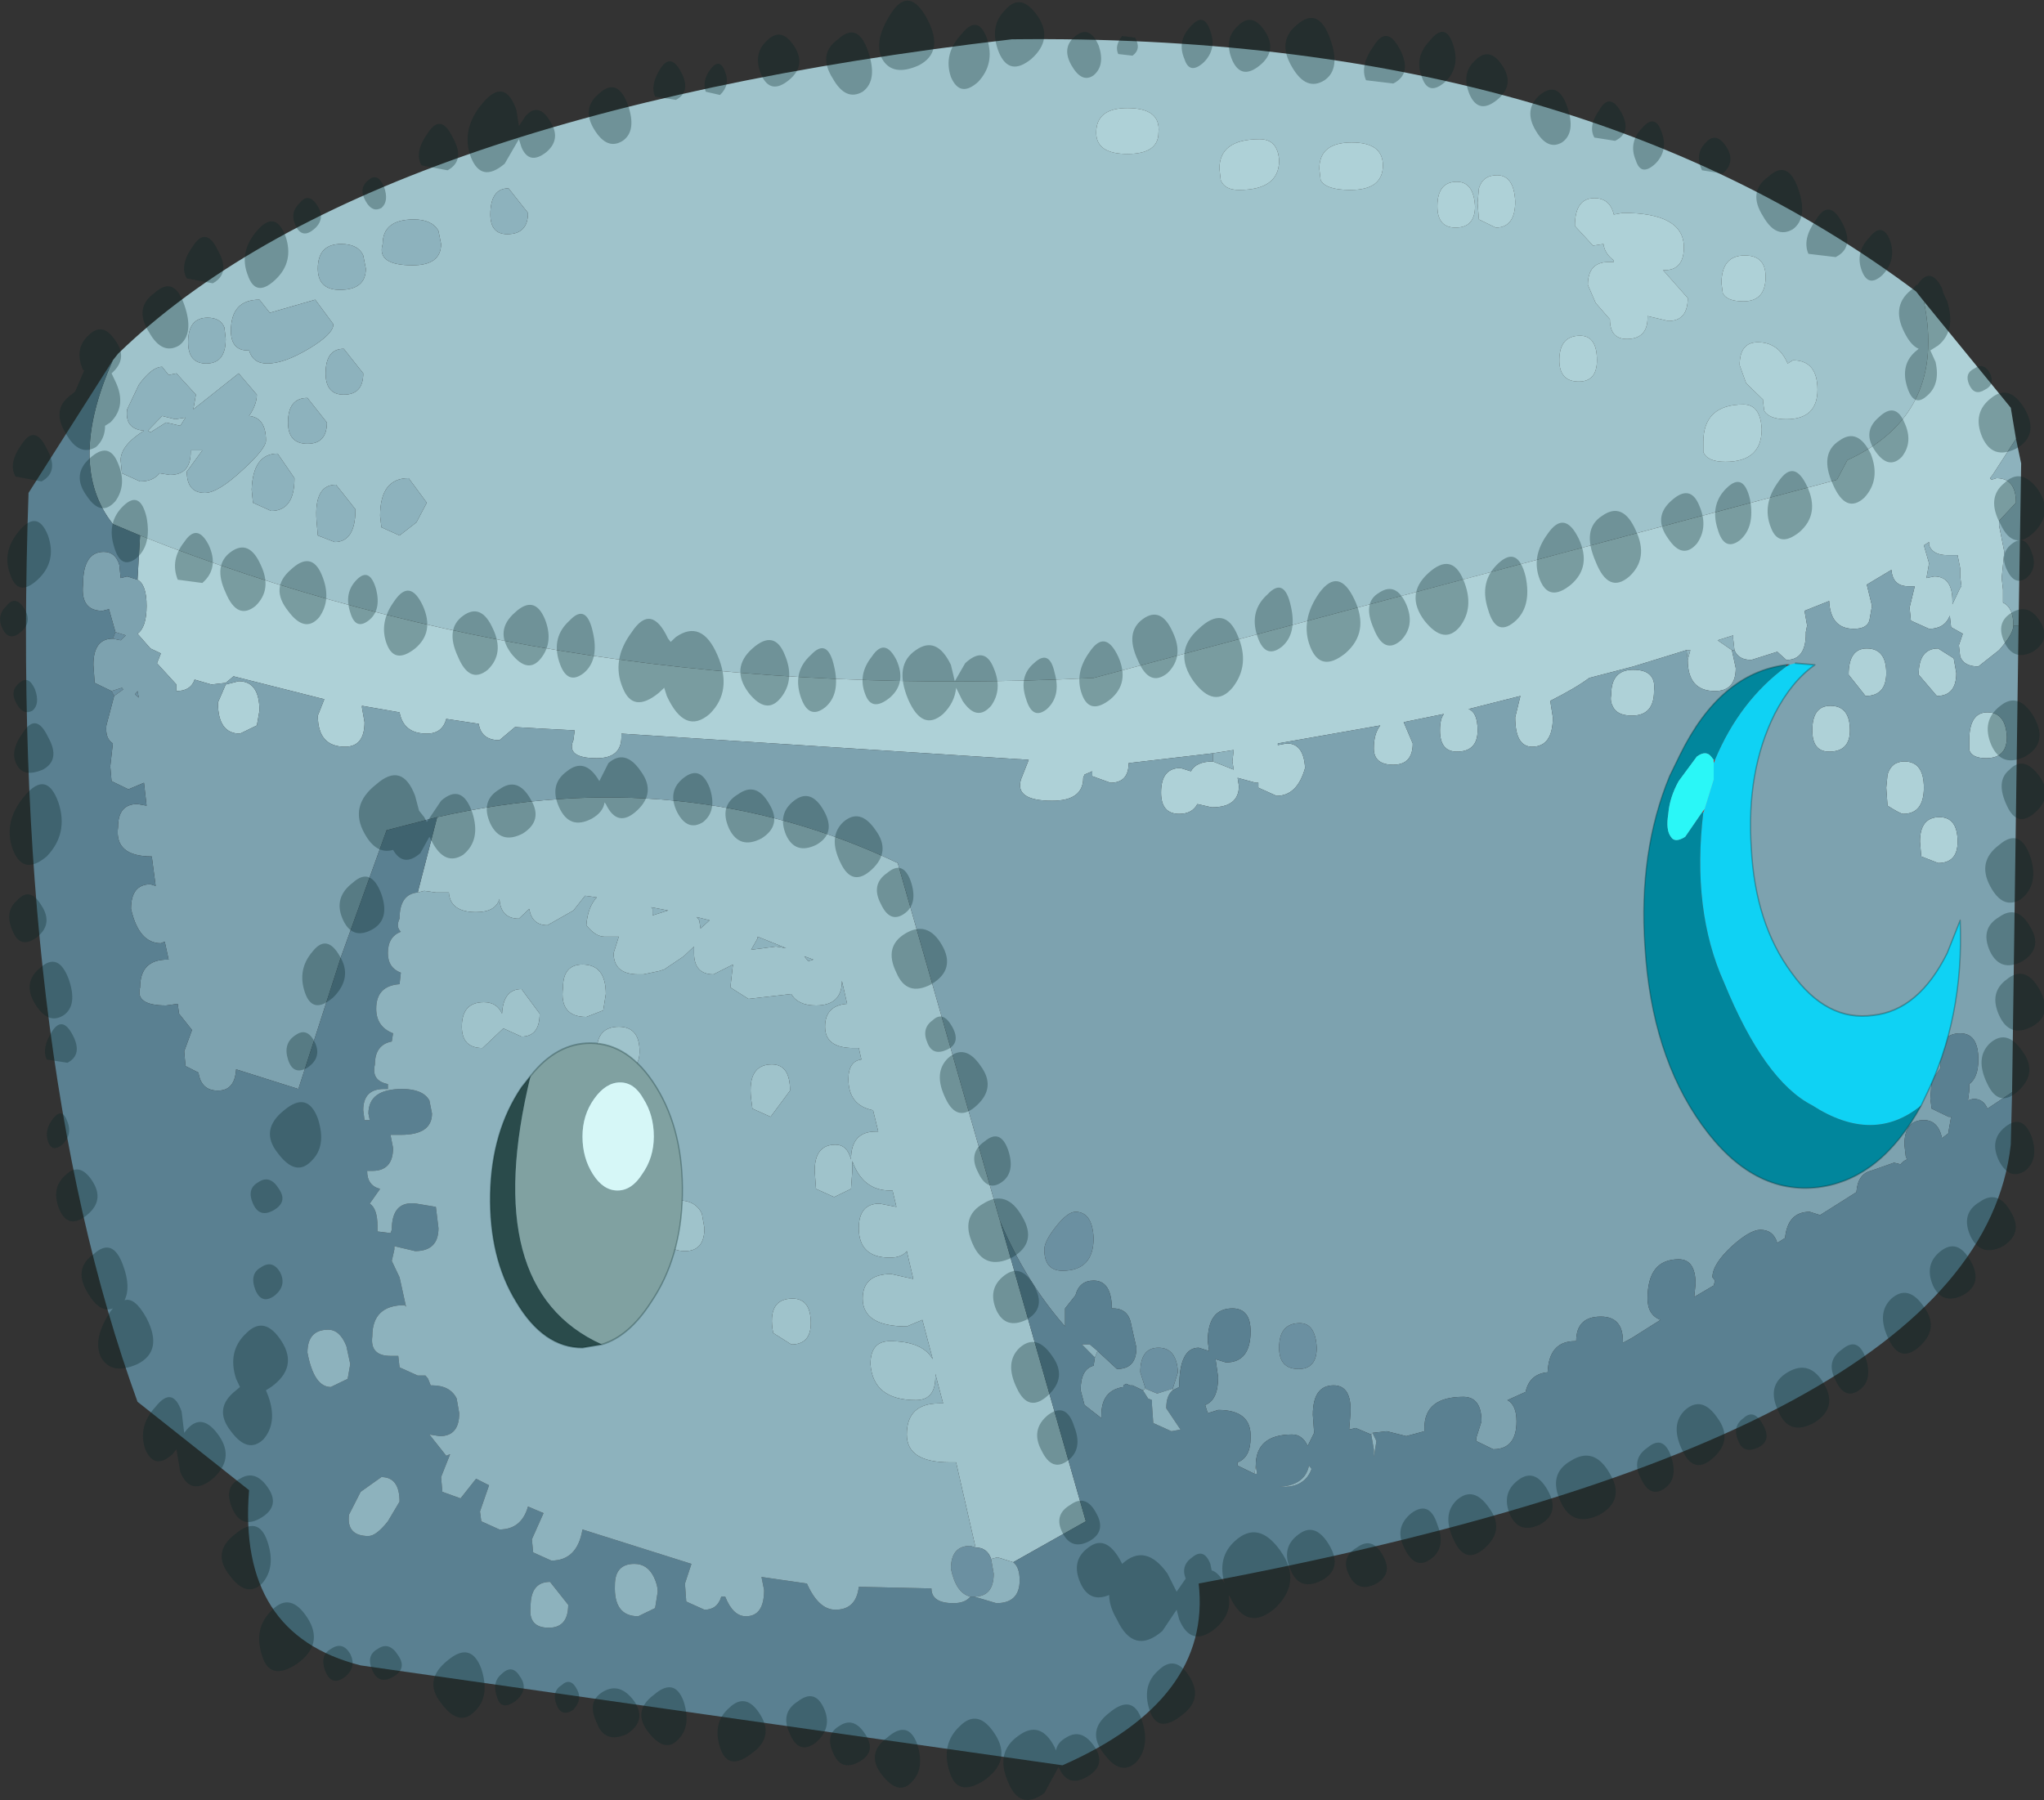 <?xml version="1.0"?>
<svg xmlns="http://www.w3.org/2000/svg" xmlns:xlink="http://www.w3.org/1999/xlink" width="266.75px" height="234.95px"><rect width="100%" height="100%" fill="#333333" stroke="none"/><g transform="matrix(1, 0, 0, 1, -148.85, -42.2)"><use xlink:href="#object-0" width="78.8" height="54.95" transform="matrix(3.386, 0, 0, 4.275, 148.85, 42.2)"/></g><defs><g transform="matrix(1, 0, 0, 1, 39.45, 27.55)" id="object-0"><use xlink:href="#object-1" width="78.8" height="54.95" transform="matrix(1, 0, 0, 1, -39.45, -27.55)"/></g><g transform="matrix(1, 0, 0, 1, 39.45, 27.55)" id="object-1"><path fill-rule="evenodd" fill="#9fc3cb" stroke="none" d="M17.5 -21.35L17.55 -20.85L18.2 -20.6Q18.95 -20.6 18.95 -21.4Q18.9 -22.2 18.25 -22.2Q17.7 -22.2 17.55 -21.8L17.5 -21.35M15.95 -21.25Q15.95 -20.6 16.65 -20.6Q17.4 -20.6 17.4 -21.25Q17.35 -22 16.7 -22Q15.95 -22 15.95 -21.25M11.4 -22.4L11.45 -22.05Q11.65 -21.75 12.6 -21.75Q13.85 -21.75 13.85 -22.5Q13.85 -23.2 12.65 -23.2Q11.4 -23.2 11.4 -22.4M8.3 -21.75Q9.85 -21.75 9.85 -22.65Q9.8 -23.3 9.1 -23.3Q7.55 -23.3 7.55 -22.4L7.6 -22.05Q7.75 -21.75 8.3 -21.75M4 -24.25Q2.8 -24.25 2.8 -23.5Q2.8 -22.85 4 -22.85Q5.2 -22.85 5.2 -23.5Q5.3 -24.25 4 -24.25M-22.6 -2.6Q-13.1 -4.3 -4.85 -1.2L-0.9 9.75L2.4 18.9L-0.4 20.15L-1 20L-1.25 20.05Q-1.4 19.7 -1.85 19.7L-2.6 17.1L-2.85 17.1Q-4.5 17.1 -4.5 16.25Q-4.5 15.3 -3.25 15.3L-3.1 15.3L-3.4 14.4L-3.4 14.5Q-3.4 15.2 -4.15 15.2Q-5.8 15.2 -5.9 14.1Q-5.9 13.4 -5.15 13.4Q-3.9 13.4 -3.5 13.95L-3.9 12.75L-4.5 12.95Q-6.2 12.95 -6.2 12.1Q-6.2 11.35 -5.1 11.35L-4.25 11.5L-4.5 10.65Q-4.7 10.85 -5.15 10.85Q-6.35 10.85 -6.35 9.95Q-6.35 9.2 -5.55 9.2L-4.9 9.3L-5.05 8.8L-5.15 8.8Q-6.2 8.8 -6.6 7.9L-6.6 8.2L-6.65 8.75L-7.3 9L-8 8.75L-8.05 8.2Q-8.05 7.4 -7.25 7.4Q-6.8 7.4 -6.65 7.85Q-6.65 7 -5.7 7L-5.6 7L-5.8 6.35Q-6.75 6.2 -6.75 5.4Q-6.75 4.85 -6.25 4.8L-6.35 4.45L-6.55 4.45Q-7.65 4.45 -7.65 3.8Q-7.65 3.15 -6.8 3.1L-7 2.4Q-7 3.15 -8 3.15Q-8.7 3.15 -8.95 2.8L-10.6 2.95L-11.3 2.6L-11.2 1.9L-11.95 2.2Q-12.7 2.2 -12.7 1.55L-12.7 1.35L-13.1 1.65L-13.85 2.05L-14.05 2.1L-14.65 2.2L-14.7 2.2L-14.85 2.2Q-15.8 2.2 -15.8 1.55L-15.6 1.05L-16.15 1.05Q-16.5 1.05 -16.85 0.7Q-16.8 0.15 -16.45 -0.15L-16.9 -0.2L-17.35 0.25L-18.35 0.7Q-18.95 0.7 -19.05 0.2L-19.45 0.5Q-20.15 0.5 -20.2 -0.1Q-20.35 0.3 -21.1 0.3Q-22.1 0.3 -22.15 -0.3L-22.65 -0.3L-23.1 -0.35L-23.35 -0.3L-22.6 -2.6M34.7 -18.35Q35.6 -14.9 31.75 -13.5L31.35 -12.9L2.7 -6.85Q-17.7 -6.05 -34.05 -11.2L-35.1 -11.55Q-36.9 -13.35 -35.1 -16.55L-34.9 -16.75Q-25.4 -24.05 -0.45 -26.35Q21.1 -26.55 34.4 -18.65L34.7 -18.35M27.8 -19.75Q26.9 -19.75 26.9 -18.9L26.95 -18.6Q27.1 -18.35 27.75 -18.35Q28.6 -18.35 28.6 -19.1Q28.6 -19.75 27.8 -19.75M21.95 -20.05L22.35 -20.1Q22.4 -19.8 22.75 -19.6L22.75 -19.55L22.55 -19.55Q21.75 -19.55 21.75 -18.85L22.05 -18.3L22.6 -17.8Q22.6 -17.2 23.25 -17.2Q24.05 -17.2 24.05 -17.85L24.05 -17.9L24.85 -17.75Q25.6 -17.75 25.6 -18.45L24.65 -19.3L24.7 -19.3Q25.45 -19.3 25.45 -20Q25.45 -21.05 23.1 -21.05L22.75 -21Q22.6 -21.5 22 -21.5Q21.25 -21.5 21.25 -20.65L21.95 -20.05M21.45 -17.3Q20.65 -17.3 20.65 -16.55Q20.65 -15.9 21.4 -15.9Q22.1 -15.9 22.1 -16.55Q22.1 -17.3 21.45 -17.3M29.65 -16.55L29.45 -16.45Q29.1 -17.1 28.3 -17.1Q27.6 -17.1 27.6 -16.4L27.85 -15.85L28.5 -15.35L28.5 -15.3L28.55 -15Q28.75 -14.75 29.4 -14.75Q30.6 -14.75 30.6 -15.65Q30.6 -16.55 29.65 -16.55M27.75 -15.2Q26.2 -15.2 26.2 -14.05L26.2 -13.75Q26.35 -13.45 27.05 -13.45Q28.45 -13.45 28.45 -14.45Q28.4 -15.2 27.75 -15.2M-22.55 -20.5Q-22.8 -20.85 -23.5 -20.85Q-24.7 -20.85 -24.7 -20.1Q-24.95 -19.45 -23.55 -19.45Q-22.45 -19.45 -22.45 -20.1L-22.55 -20.5M-26.3 -20.1Q-27.2 -20.1 -27.2 -19.35Q-27.2 -18.7 -26.35 -18.7Q-25.35 -18.7 -25.35 -19.35L-25.45 -19.75Q-25.65 -20.1 -26.3 -20.1M-25.45 -16.15L-26.2 -16.9Q-26.9 -16.9 -26.9 -16.15Q-26.9 -15.5 -26.2 -15.5Q-25.45 -15.5 -25.45 -16.15M-27.55 -16.9Q-26.6 -17.35 -26.6 -17.65L-27.3 -18.4L-29.05 -18L-29.45 -18.4Q-30.55 -18.4 -30.55 -17.45Q-30.55 -16.85 -29.9 -16.85L-29.85 -16.85Q-29.7 -16.45 -29.15 -16.45Q-28.5 -16.45 -27.55 -16.9M-29.55 -15.5L-30.25 -16.15L-32 -15.05L-31.9 -15.5L-32.65 -16.15L-32.95 -16.1L-33.2 -16.35Q-33.6 -16.35 -34.1 -15.8L-34.55 -15.05Q-34.65 -14.45 -33.9 -14.4Q-34.8 -13.95 -34.8 -13.5L-34.75 -13.1L-34.05 -12.85Q-33.55 -12.85 -33.3 -13.1L-32.9 -13.05Q-32.1 -13.05 -32.1 -13.75L-32.1 -13.8L-31.8 -13.8L-31.65 -13.8L-32.25 -13.15Q-32.25 -12.5 -31.55 -12.5Q-31.05 -12.5 -30.1 -13.2Q-29.2 -13.85 -29.2 -14.1Q-29.2 -14.8 -29.85 -14.85Q-29.55 -15.2 -29.55 -15.5M-28.75 -13.7Q-29.7 -13.7 -29.75 -12.6L-29.7 -12.2L-29 -11.95Q-28.1 -11.95 -28.1 -12.95L-28.75 -13.7M-26.85 -14.65L-27.6 -15.4Q-28.35 -15.4 -28.35 -14.65Q-28.35 -14 -27.6 -14Q-26.85 -14 -26.85 -14.65M-31.5 -16.45Q-30.75 -16.45 -30.75 -17.2L-30.8 -17.55Q-30.95 -17.85 -31.45 -17.85Q-32.2 -17.85 -32.2 -17.1Q-32.2 -16.45 -31.5 -16.45M-33.05 -14.65L-33.65 -14.35L-33.75 -14.4L-33.2 -14.85L-32.7 -14.75L-32.3 -14.8L-32.5 -14.55L-33.05 -14.65M-24.05 -11.2L-23.4 -11.6L-23 -12.2L-23.7 -12.95Q-24.8 -12.95 -24.8 -11.8L-24.75 -11.45L-24.05 -11.2M-26.55 -11Q-25.75 -11 -25.75 -12L-26.5 -12.75Q-27.35 -12.75 -27.25 -11.65L-27.2 -11.2L-26.55 -11M-19.9 -20.4Q-19.1 -20.4 -19.1 -21.05L-19.85 -21.8Q-20.55 -21.8 -20.55 -21Q-20.55 -20.4 -19.9 -20.4M-8.3 1.8L-8.1 1.75L-8.45 1.65L-8.3 1.8M-9.15 1.4L-10.25 1.05L-10.25 1.1L-10.5 1.45L-9.55 1.35L-9.15 1.4M-9 5.75L-9.75 6.55L-10.45 6.3L-10.5 6Q-10.65 4.95 -9.7 4.95Q-9 4.95 -9 5.75M-12.6 0.45L-12.5 0.55L-12.45 0.8L-12.1 0.55L-12.6 0.45M-14.3 0.4L-13.7 0.25L-14.35 0.15L-14.3 0.2L-14.3 0.4M-16.1 2.8L-16.2 3.3L-16.85 3.5Q-17.9 3.5 -17.75 2.6Q-17.75 1.9 -17 1.9Q-16.1 1.9 -16.1 2.8M-20.05 3.85L-20.85 4.45Q-21.65 4.45 -21.65 3.8Q-21.65 3.05 -20.8 3.05Q-20.3 3.05 -20.1 3.4Q-20.05 2.65 -19.35 2.65L-18.65 3.4Q-18.65 4.1 -19.35 4.1L-20.05 3.85M-15.6 3.8Q-14.8 3.8 -14.8 4.55Q-14.8 5.2 -15.65 5.2Q-16.45 5.2 -16.45 4.55Q-16.45 3.8 -15.6 3.8M-13.3 9.1Q-12.65 9.1 -12.4 9.5L-12.3 9.95Q-12.3 10.65 -13.05 10.65Q-13.9 10.65 -14.1 9.85Q-14.1 9.1 -13.3 9.1M-9.65 13.15Q-9.9 12.1 -8.9 12.1Q-8.2 12.1 -8.2 12.85Q-8.2 13.5 -8.95 13.5L-9.65 13.15"/><path fill-rule="evenodd" fill="#aed1d7" stroke="none" d="M17.5 -21.35L17.55 -21.8Q17.7 -22.2 18.25 -22.2Q18.9 -22.2 18.95 -21.4Q18.95 -20.6 18.2 -20.6L17.55 -20.85L17.5 -21.35M15.95 -21.25Q15.95 -22 16.7 -22Q17.35 -22 17.4 -21.25Q17.4 -20.6 16.65 -20.6Q15.95 -20.6 15.95 -21.25M11.4 -22.4Q11.4 -23.2 12.65 -23.2Q13.85 -23.2 13.85 -22.5Q13.85 -21.75 12.6 -21.75Q11.65 -21.75 11.45 -22.05L11.4 -22.4M8.3 -21.75Q7.75 -21.75 7.6 -22.05L7.55 -22.4Q7.55 -23.3 9.1 -23.3Q9.8 -23.3 9.85 -22.65Q9.85 -21.75 8.3 -21.75M4 -24.25Q5.3 -24.25 5.2 -23.5Q5.2 -22.85 4 -22.85Q2.8 -22.85 2.8 -23.5Q2.8 -24.25 4 -24.25M7.3 -4.55L4.05 -4.25Q4.05 -3.65 3.35 -3.65L2.65 -3.85L2.65 -4L2.35 -3.9L2.3 -3.8Q2.3 -3.1 1.1 -3.1Q-0.35 -3.1 -0.1 -3.75L0.2 -4.35L-15.5 -5.15L-15.5 -5.05Q-15.5 -4.4 -16.45 -4.4Q-17.65 -4.4 -17.35 -4.95L-17.3 -5.25L-18.5 -5.3L-19.6 -5.35L-20.2 -4.95Q-20.9 -4.95 -21 -5.45L-22.25 -5.6Q-22.4 -5.15 -23 -5.15Q-23.9 -5.15 -24.05 -5.8L-25.5 -6L-25.5 -5.95L-25.4 -5.5Q-25.4 -4.75 -26.15 -4.75Q-27.2 -4.75 -27.2 -5.7L-26.95 -6.2L-30.45 -6.9L-30.75 -6.7L-31.3 -6.65L-31.95 -6.8Q-32.1 -6.45 -32.65 -6.45L-32.65 -6.65L-33.4 -7.3L-33.25 -7.6L-33.65 -7.75L-34.15 -8.2Q-33.8 -8.4 -33.8 -9.05Q-33.8 -9.7 -34.15 -9.85L-34.05 -11.2Q-17.7 -6.05 2.7 -6.85L31.35 -12.9L31.75 -13.5Q35.6 -14.9 34.7 -18.35L38.05 -15.1L38.25 -14.15L37.35 -13.05L37.25 -12.95L37.3 -12.9L37.5 -12.95Q38.25 -12.95 38.25 -12.2L37.6 -11.65L37.6 -11.5L37.8 -10.7L37.7 -9.9L37.75 -9.55L37.75 -9.15Q38.15 -9 38.15 -8.45Q38.15 -8.2 37.6 -7.7L36.8 -7.2Q36.25 -7.2 36.1 -7.5L36.05 -7.85L36.2 -8.2L35.75 -8.4L35.7 -8.75Q35.5 -8.35 34.9 -8.35L34.2 -8.6L34.15 -9L34.35 -9.65L34.1 -9.65Q33.5 -9.65 33.45 -10.15L32.5 -9.7L32.7 -9.05L32.6 -8.6Q32.5 -8.35 32 -8.35Q31.1 -8.35 31.05 -9.2L30.1 -8.9L30.2 -8.45L30.15 -8.25L30.15 -8.2Q30.15 -7.4 29.4 -7.4L29.05 -7.65L28.05 -7.4Q27.55 -7.4 27.4 -7.7L27.35 -8.05L27.35 -8.15L26.75 -8L27.3 -7.7L27.45 -7.15Q27.45 -6.45 26.65 -6.45Q25.6 -6.45 25.6 -7.4L25.7 -7.7L25.55 -7.7L23.5 -7.2L21.8 -6.85Q21.3 -6.55 20.3 -6.15L20.4 -5.65Q20.4 -4.75 19.6 -4.75Q18.95 -4.75 18.95 -5.65L19.15 -6.3L17.15 -5.9Q17.5 -5.8 17.5 -5.25Q17.5 -4.6 16.7 -4.6Q16.05 -4.6 16.05 -5.25Q16.05 -5.6 16.2 -5.75L14.65 -5.5L15 -4.85Q15 -4.2 14.25 -4.2Q13.5 -4.2 13.5 -4.7Q13.5 -5.15 13.75 -5.4L9.8 -4.85L9.8 -4.8L10.15 -4.85Q10.8 -4.85 10.85 -4.1Q10.55 -3.25 9.75 -3.25L9.05 -3.5L9.05 -3.65L8.95 -3.65L8.25 -3.8L8.3 -3.55Q8.3 -2.9 7.25 -2.9L6.7 -3Q6.5 -2.7 6 -2.7Q5.3 -2.7 5.3 -3.35Q5.3 -4.1 6.05 -4.1L6.45 -4Q6.65 -4.3 7.3 -4.3L8.1 -4.05L8.05 -4.3L8.1 -4.65L7.3 -4.55M27.8 -19.75Q28.6 -19.75 28.6 -19.1Q28.6 -18.35 27.75 -18.35Q27.1 -18.35 26.95 -18.6L26.9 -18.9Q26.9 -19.75 27.8 -19.75M21.95 -20.05L21.25 -20.65Q21.25 -21.5 22 -21.5Q22.6 -21.5 22.75 -21L23.1 -21.05Q25.45 -21.05 25.45 -20Q25.45 -19.3 24.7 -19.3L24.65 -19.3L25.6 -18.45Q25.6 -17.75 24.85 -17.75L24.05 -17.9L24.05 -17.85Q24.05 -17.2 23.25 -17.2Q22.6 -17.2 22.6 -17.8L22.05 -18.3L21.75 -18.85Q21.75 -19.55 22.55 -19.55L22.75 -19.55L22.75 -19.6Q22.4 -19.8 22.35 -20.1L21.95 -20.05M21.45 -17.3Q22.1 -17.3 22.1 -16.55Q22.1 -15.9 21.4 -15.9Q20.65 -15.9 20.65 -16.55Q20.65 -17.3 21.45 -17.3M29.65 -16.55Q30.6 -16.55 30.6 -15.65Q30.6 -14.75 29.4 -14.75Q28.75 -14.75 28.55 -15L28.5 -15.3L28.5 -15.35L27.85 -15.85L27.6 -16.4Q27.6 -17.1 28.3 -17.1Q29.1 -17.1 29.45 -16.45L29.65 -16.55M27.75 -15.2Q28.4 -15.2 28.45 -14.45Q28.45 -13.45 27.05 -13.45Q26.35 -13.45 26.2 -13.75L26.2 -14.05Q26.2 -15.2 27.75 -15.2M24.3 -6.45Q24.3 -5.7 23.45 -5.7Q22.85 -5.7 22.7 -6Q22.6 -6.15 22.65 -6.35Q22.65 -7.1 23.5 -7.1Q24.4 -7.1 24.3 -6.45M36.15 -9.65L36.1 -9.95L36.1 -10.2L36 -10.6L35.6 -10.6Q35.05 -10.6 34.9 -10.9L34.9 -11L34.7 -10.9L34.9 -10.35L34.8 -9.9L35.1 -9.95Q35.8 -9.95 35.8 -9.2L35.8 -9.1L36.1 -9.6L36.15 -9.65M35.95 -7Q35.95 -6.3 35.2 -6.3L34.5 -6.95Q34.5 -7.75 35.25 -7.75L35.85 -7.45L35.95 -7M31.8 -6.95Q31.8 -7.75 32.5 -7.75Q33.25 -7.75 33.25 -7Q33.25 -6.3 32.45 -6.3L31.8 -6.95M33.3 -3.9Q33.45 -4.3 33.95 -4.3Q34.7 -4.3 34.7 -3.5Q34.7 -2.7 33.9 -2.7Q33.8 -2.7 33.3 -2.95L33.25 -3.5L33.3 -3.9M30.4 -5.25Q30.4 -6 31.1 -6Q31.85 -6 31.85 -5.25Q31.85 -4.6 31.05 -4.6Q30.4 -4.6 30.4 -5.25M34.55 -1.85Q34.55 -2.6 35.3 -2.6Q36 -2.6 36 -1.85Q36 -1.2 35.25 -1.2L34.6 -1.4L34.55 -1.85M37.1 -4.4Q36.55 -4.4 36.45 -4.65L36.45 -4.95Q36.45 -5.8 37.15 -5.8Q37.85 -5.8 37.9 -5.05Q37.9 -4.4 37.1 -4.4M-30.75 -6.65L-30.25 -6.75Q-29.45 -6.75 -29.45 -5.85L-29.55 -5.4L-30.2 -5.15Q-31.05 -5.15 -31.05 -6.1L-30.75 -6.65"/><path fill-rule="evenodd" fill="#7da2af" stroke="none" d="M-34.15 -9.85Q-33.8 -9.7 -33.8 -9.05Q-33.8 -8.4 -34.15 -8.2L-33.65 -7.75L-33.25 -7.6L-33.4 -7.3L-32.65 -6.65L-32.65 -6.45Q-32.1 -6.45 -31.95 -6.8L-31.3 -6.65L-30.75 -6.7L-30.45 -6.9L-26.95 -6.2L-27.2 -5.7Q-27.2 -4.75 -26.15 -4.75Q-25.4 -4.75 -25.4 -5.5L-25.5 -5.95L-25.5 -6L-24.05 -5.8Q-23.9 -5.15 -23 -5.15Q-22.4 -5.15 -22.25 -5.6L-21 -5.45Q-20.9 -4.95 -20.2 -4.95L-19.6 -5.35L-18.5 -5.3L-17.3 -5.25L-17.35 -4.95Q-17.65 -4.4 -16.45 -4.4Q-15.5 -4.4 -15.5 -5.05L-15.5 -5.15L0.2 -4.35L-0.1 -3.75Q-0.35 -3.1 1.1 -3.1Q2.3 -3.1 2.3 -3.8L2.35 -3.9L2.65 -4L2.65 -3.85L3.35 -3.65Q4.05 -3.65 4.05 -4.25L7.3 -4.55L7.3 -4.3Q6.65 -4.3 6.45 -4L6.05 -4.1Q5.3 -4.1 5.3 -3.35Q5.3 -2.7 6 -2.7Q6.5 -2.7 6.7 -3L7.25 -2.9Q8.3 -2.9 8.3 -3.55L8.25 -3.8L8.95 -3.65L9.05 -3.65L9.05 -3.5L9.75 -3.25Q10.55 -3.25 10.85 -4.1Q10.8 -4.85 10.15 -4.85L9.8 -4.8L9.8 -4.85L13.75 -5.4Q13.5 -5.15 13.5 -4.7Q13.5 -4.2 14.25 -4.2Q15 -4.2 15 -4.85L14.65 -5.5L16.2 -5.75Q16.05 -5.6 16.05 -5.25Q16.05 -4.6 16.7 -4.6Q17.5 -4.6 17.5 -5.25Q17.5 -5.8 17.15 -5.9L19.15 -6.3L18.95 -5.65Q18.95 -4.75 19.6 -4.75Q20.4 -4.75 20.4 -5.65L20.3 -6.15Q21.3 -6.55 21.8 -6.85L23.5 -7.2L25.55 -7.7L25.6 -7.4Q25.6 -6.45 26.65 -6.45Q27.45 -6.45 27.45 -7.15L27.3 -7.7L27.4 -7.7Q27.55 -7.4 28.05 -7.4L29.05 -7.65L29.4 -7.4Q30.15 -7.4 30.15 -8.2L30.15 -8.25L30.2 -8.45L30.1 -8.9L31.05 -9.2Q31.1 -8.35 32 -8.35Q32.5 -8.35 32.6 -8.6L32.7 -9.05L32.5 -9.7L33.45 -10.15Q33.5 -9.65 34.1 -9.65L34.35 -9.65L34.15 -9L34.2 -8.6L34.9 -8.35Q35.5 -8.35 35.7 -8.75L35.75 -8.4L36.2 -8.2L36.05 -7.85L36.1 -7.5Q36.25 -7.2 36.8 -7.2L37.6 -7.7Q38.15 -8.2 38.15 -8.45L38.35 -8.45L38.1 5.8L37.15 6.3Q37 6 36.6 6L36.4 6.05L36.45 5.75L36.45 5.55Q36.8 5.35 36.8 4.8Q36.8 4 36.1 4Q35.3 4 35.3 4.8L35.35 5.05L35 5.45L34.95 6L35 6.3L35.65 6.55L35.75 6.55L35.65 7L35.65 7.05L35.4 7.2Q35.25 6.65 34.7 6.65Q33.95 6.65 33.95 7.4L34 7.75L34.05 7.85Q33.9 7.9 33.8 8L33.55 7.95L32.65 8.2Q32.15 8.3 32.1 8.85L30.7 9.55L30.3 9.45Q29.45 9.45 29.35 10.25L29.05 10.4Q28.9 10 28.4 10Q28 10 27.3 10.5Q26.55 11.05 26.55 11.45L26.65 11.55L26.6 11.7L25.85 12.05L25.9 11.65Q25.9 10.9 25.25 10.9Q24.05 10.9 24.05 12.1Q24.05 12.6 24.55 12.75L23.45 13.3L23.1 13.45L23.1 13.4Q23.1 12.65 22.25 12.65Q21.3 12.65 21.3 13.4L21.25 13.4Q20.25 13.4 20.2 14.35Q19.5 14.4 19.35 14.95L18.65 15.2Q19 15.35 19 15.85Q19 16.7 18.1 16.7L17.45 16.45L17.45 16.35L17.65 15.85Q17.65 15.1 16.95 15.1Q15.45 15.1 15.45 16.05L15.45 16.15L14.75 16.3L14 16.15L13.45 16.2L13.4 16.25L12.8 16.05L12.55 16.1L12.6 15.6Q12.65 14.75 11.95 14.75Q11.15 14.75 11.15 15.65L11.2 16.2L10.95 16.6Q10.75 16.25 10.35 16.25Q8.95 16.25 8.95 17.2L8.9 17.45L8.25 17.2L8.25 17.1Q8.75 16.95 8.75 16.35Q8.8 15.5 7.5 15.5L7.1 15.6L7 15.35Q7.5 15.2 7.5 14.5L7.4 13.95L7.8 14.05Q8.75 14.05 8.75 13.1Q8.75 12.4 8.05 12.4Q7.1 12.4 7.1 13.4L7.15 13.7L6.75 13.6Q6 13.6 6 14.8L5.75 14.9L5.75 14.85L5.95 14.35Q5.9 13.6 5.2 13.6Q4.5 13.6 4.5 14.35L4.7 14.85L4.6 14.9L4.2 14.75L4.1 14.75L3.95 14.7L3.85 14.75L3.85 14.8Q3 14.9 3 15.65L3 15.75L2.35 15.35L2.2 14.9Q2.2 14.25 2.7 14.15L2.75 13.9L2.85 13.7L3.6 14.25Q4.35 14.25 4.35 13.6L4.15 12.9Q4.05 12.4 3.45 12.4L3.4 12.4L3.4 12.3Q3.35 11.55 2.7 11.55Q2.15 11.55 2 12L1.6 12.4L1.6 12.95Q0.1 11.6 -0.9 9.75L-4.85 -1.2Q-13.1 -4.3 -22.6 -2.6L-24.55 -2.2L-26.3 1.65L-27.95 5.7L-30.35 5.1Q-30.4 5.75 -31.05 5.75Q-31.7 5.75 -31.8 5.2L-32.3 5L-32.35 4.55L-32.05 3.9L-32.55 3.4L-32.6 3.1L-33.05 3.15Q-34.25 3.15 -34.05 2.6Q-34.05 1.75 -33 1.75L-32.95 1.75L-33.1 1.2L-33.25 1.25Q-34.1 1.25 -34.4 0.2Q-34.4 -0.55 -33.65 -0.55L-33.45 -0.5L-33.6 -1.4Q-35.05 -1.4 -34.9 -2.3Q-34.9 -3 -34.15 -3L-33.8 -2.95L-33.9 -3.65L-34.5 -3.45L-35.15 -3.7L-35.2 -4.15L-35.1 -4.85Q-35.4 -5 -35.35 -5.4L-35.05 -6.3L-34.7 -6.5L-34.75 -6.55L-35.15 -6.45L-35.8 -6.7L-35.85 -7.25Q-35.85 -8.05 -35.1 -8.05L-34.8 -8L-34.6 -8.15L-35 -8.25L-35.25 -8.95L-35.5 -8.9Q-36.35 -8.9 -36.25 -9.7Q-36.25 -10.7 -35.45 -10.7Q-35 -10.7 -34.85 -10.3L-34.8 -9.9L-34.55 -9.95L-34.15 -9.85M24.3 -6.45Q24.4 -7.1 23.5 -7.1Q22.65 -7.1 22.65 -6.35Q22.6 -6.15 22.7 -6Q22.85 -5.7 23.45 -5.7Q24.3 -5.7 24.3 -6.45M35.95 -7L35.85 -7.45L35.25 -7.75Q34.5 -7.75 34.5 -6.95L35.2 -6.3Q35.95 -6.3 35.95 -7M31.8 -6.95L32.45 -6.3Q33.25 -6.3 33.25 -7Q33.25 -7.75 32.5 -7.75Q31.8 -7.75 31.8 -6.95M33.3 -3.9L33.25 -3.5L33.3 -2.95Q33.8 -2.7 33.9 -2.7Q34.7 -2.7 34.7 -3.5Q34.7 -4.3 33.95 -4.3Q33.45 -4.3 33.3 -3.9M30.4 -5.25Q30.4 -4.6 31.05 -4.6Q31.85 -4.6 31.85 -5.25Q31.85 -6 31.1 -6Q30.4 -6 30.4 -5.25M34.55 -1.85L34.6 -1.4L35.25 -1.2Q36 -1.2 36 -1.85Q36 -2.6 35.3 -2.6Q34.55 -2.6 34.55 -1.85M37.1 -4.4Q37.9 -4.4 37.9 -5.05Q37.85 -5.8 37.15 -5.8Q36.45 -5.8 36.45 -4.95L36.45 -4.65Q36.55 -4.4 37.1 -4.4M0.8 10.6Q0.8 11.25 1.5 11.25Q2.7 11.25 2.7 10.25Q2.65 9.45 2 9.45Q1.7 9.45 1.25 9.9Q0.8 10.35 0.8 10.6M10.6 14.25Q11.3 14.25 11.3 13.6Q11.25 12.85 10.65 12.85Q9.85 12.85 9.85 13.6Q9.85 14.25 10.6 14.25M-34.15 -6.45L-34.25 -6.35L-34.1 -6.25L-34.15 -6.45M-30.75 -6.65L-31.05 -6.1Q-31.05 -5.15 -30.2 -5.15L-29.55 -5.4L-29.45 -5.85Q-29.45 -6.75 -30.25 -6.75L-30.75 -6.65"/><path fill-rule="evenodd" fill="#5a8091" stroke="none" d="M-34.15 -9.85L-34.55 -9.95L-34.8 -9.9L-34.85 -10.3Q-35 -10.7 -35.45 -10.7Q-36.25 -10.7 -36.25 -9.7Q-36.35 -8.9 -35.5 -8.9L-35.25 -8.95L-35 -8.25L-35.1 -8.05Q-35.85 -8.05 -35.85 -7.25L-35.8 -6.7L-35.15 -6.45L-35.05 -6.3L-35.35 -5.4Q-35.4 -5 -35.1 -4.85L-35.2 -4.15L-35.15 -3.7L-34.5 -3.45L-33.9 -3.65L-33.8 -2.95L-34.15 -3Q-34.9 -3 -34.9 -2.3Q-35.05 -1.4 -33.6 -1.4L-33.45 -0.5L-33.65 -0.55Q-34.4 -0.55 -34.4 0.2Q-34.1 1.25 -33.25 1.25L-33.1 1.2L-32.95 1.75L-33 1.75Q-34.05 1.75 -34.05 2.6Q-34.25 3.15 -33.05 3.15L-32.6 3.1L-32.55 3.4L-32.05 3.9L-32.35 4.55L-32.3 5L-31.8 5.2Q-31.7 5.75 -31.05 5.75Q-30.4 5.75 -30.35 5.1L-27.95 5.7L-26.3 1.65L-24.55 -2.2L-22.6 -2.6L-23.35 -0.3Q-24.05 -0.25 -24.05 0.5Q-24.2 0.75 -24 0.9Q-24.5 1.05 -24.5 1.55Q-24.5 2 -24 2.15L-24.05 2.5Q-24.95 2.55 -24.95 3.25Q-24.95 3.8 -24.3 4L-24.35 4.25Q-25 4.35 -25 4.95Q-25.15 5.45 -24.5 5.55L-24.5 5.7L-24.65 5.7Q-25.45 5.7 -25.45 6.35L-25.4 6.65L-25.2 6.65L-25.25 6.45Q-25.25 5.7 -23.95 5.7Q-23.15 5.7 -22.9 6.05L-22.8 6.45Q-22.8 7.1 -24 7.1L-24.4 7.1L-24.3 7.5Q-24.3 8.2 -25.1 8.2L-25.3 8.2Q-25.3 8.65 -24.8 8.75L-25.2 9.2Q-24.9 9.35 -24.9 9.9L-24.9 10.05L-24.4 10.1L-24.35 10Q-24.35 9.1 -23.4 9.2L-22.65 9.3L-22.55 9.95Q-22.55 10.65 -23.45 10.65L-24.25 10.5L-24.25 10.6L-24.35 10.95L-24.05 11.45L-23.8 12.35L-23.85 12.3Q-25.1 12.3 -25.1 13.25Q-25.2 13.85 -24.4 13.85L-24.1 13.85L-24.05 14.2L-23.35 14.45L-23.05 14.45L-22.95 14.55L-22.85 14.75L-22.8 14.75Q-22.1 14.75 -21.85 15.15L-21.75 15.6Q-21.75 16.3 -22.5 16.3L-22.9 16.25L-22.25 16.9L-22.1 16.85L-22.45 17.55L-22.4 18L-21.7 18.2L-21.1 17.6L-20.6 17.8L-20.95 18.6L-20.9 18.9L-20.2 19.15Q-19.35 19.15 -19.1 18.45L-18.5 18.65L-18.95 19.45L-18.9 19.85L-18.2 20.1Q-17.2 20.1 -17 19.15L-12.8 20.2L-13.05 20.8L-13 21.35L-12.3 21.6Q-11.8 21.6 -11.65 21.2L-11.5 21.2Q-11.2 21.8 -10.7 21.8Q-10 21.8 -10 21L-10.1 20.6L-8.35 20.8Q-7.9 21.6 -7.25 21.6Q-6.45 21.6 -6.35 20.9L-3.55 20.95Q-3.55 21.4 -2.7 21.4Q-2.25 21.4 -2.05 21.2L-1.9 21.2L-1.05 21.4Q-0.15 21.4 -0.15 20.7Q-0.15 20.3 -0.4 20.15L2.4 18.9L-0.9 9.75Q0.1 11.6 1.6 12.95L1.6 12.4L2 12Q2.15 11.55 2.7 11.55Q3.35 11.55 3.4 12.3L3.4 12.4L3.45 12.4Q4.05 12.4 4.15 12.9L4.35 13.6Q4.35 14.25 3.6 14.25L2.85 13.7L2.55 13.5L2.3 13.5L2.25 13.5L2.75 13.9L2.7 14.15Q2.2 14.25 2.2 14.9L2.35 15.35L3 15.75L3 15.65Q3 14.9 3.85 14.8L3.85 14.75L3.95 14.7L4.1 14.75L4.2 14.75L4.6 14.9L4.8 15.15L4.95 15.2L4.95 15.35L5 15.9L5.7 16.15L6.05 16.1L5.5 15.45Q5.5 15.05 5.75 14.9L6 14.8Q6 13.6 6.75 13.6L7.15 13.7L7.1 13.4Q7.1 12.4 8.05 12.4Q8.75 12.4 8.75 13.1Q8.75 14.05 7.8 14.05L7.4 13.95L7.5 14.5Q7.5 15.2 7 15.35L7.1 15.6L7.5 15.5Q8.8 15.5 8.75 16.35Q8.75 16.95 8.25 17.1L8.25 17.2L8.9 17.45L9 17.45L8.95 17.2Q8.95 16.25 10.35 16.25Q10.75 16.25 10.95 16.6L11.2 16.2L11.15 15.65Q11.15 14.75 11.95 14.75Q12.65 14.75 12.6 15.6L12.55 16.1L12.8 16.05L13.4 16.25L13.5 16.7L13.5 16.95L13.6 16.45L13.45 16.2L14 16.15L14.75 16.3L15.45 16.15L15.45 16.05Q15.45 15.1 16.95 15.1Q17.65 15.1 17.65 15.85L17.45 16.35L17.45 16.45L18.1 16.7Q19 16.7 19 15.85Q19 15.35 18.65 15.2L19.35 14.95Q19.5 14.4 20.2 14.35Q20.25 13.4 21.25 13.4L21.3 13.4Q21.3 12.65 22.25 12.65Q23.1 12.65 23.1 13.4L23.1 13.45L23.45 13.3L24.55 12.75Q24.05 12.6 24.05 12.1Q24.05 10.9 25.25 10.9Q25.9 10.9 25.9 11.65L25.85 12.05L26.6 11.7L26.65 11.55L26.55 11.45Q26.55 11.05 27.3 10.5Q28 10 28.4 10Q28.9 10 29.05 10.4L29.35 10.25Q29.45 9.45 30.3 9.45L30.7 9.55L32.1 8.85Q32.15 8.3 32.65 8.2L33.55 7.95L33.8 8Q33.9 7.9 34.05 7.85L34 7.75L33.95 7.4Q33.95 6.65 34.7 6.65Q35.25 6.65 35.4 7.2L35.65 7.05L35.65 7L35.75 6.55L35.65 6.55L35 6.3L34.95 6L35 5.45L35.35 5.05L35.3 4.8Q35.3 4 36.1 4Q36.8 4 36.8 4.8Q36.8 5.35 36.45 5.55L36.45 5.75L36.4 6.05L36.6 6Q37 6 37.15 6.3L38.1 5.8L38.05 7.4Q36.8 16.35 6.75 20.8Q7.25 24.35 1.5 26.35L-25.55 23.3Q-30.3 22.35 -29.85 17.95L-34.15 15.25Q-39.1 4.45 -38.35 -12.5L-35.1 -16.55Q-36.9 -13.35 -35.1 -11.55L-34.05 -11.2L-34.15 -9.85M9.85 17.85L10 17.85Q10.85 17.85 11.1 17.3L11 17.2Q10.85 17.8 9.85 17.85M-18.25 20.75Q-19 20.75 -19 21.5Q-19.1 22.15 -18.3 22.15Q-17.55 22.15 -17.55 21.45L-18.25 20.75M-14.25 20.6Q-14.5 20.2 -15 20.2Q-15.75 20.2 -15.75 20.85Q-15.8 21.8 -14.85 21.8L-14.2 21.55L-14.1 21.05Q-14.1 20.85 -14.25 20.6M-24.05 18.3Q-24.05 17.55 -24.75 17.55L-25.55 18L-26 18.7Q-26.1 19.35 -25.25 19.35Q-24.95 19.35 -24.5 18.9L-24.05 18.3M-26.1 13.55Q-26.35 13.05 -26.8 13.05Q-27.6 13.05 -27.6 13.75Q-27.35 14.8 -26.7 14.8L-26.05 14.55L-25.95 14.1L-26.1 13.55"/><path fill-rule="evenodd" fill="#6b90a1" stroke="none" d="M-35 -8.25L-34.6 -8.15L-34.8 -8L-35.1 -8.05L-35 -8.25M-35.15 -6.45L-34.75 -6.55L-34.7 -6.5L-35.05 -6.3L-35.15 -6.45M4.7 14.85L4.5 14.35Q4.5 13.6 5.2 13.6Q5.9 13.6 5.95 14.35L5.75 14.85L5.15 15L4.7 14.85M0.8 10.6Q0.8 10.35 1.25 9.9Q1.7 9.45 2 9.45Q2.65 9.45 2.7 10.25Q2.7 11.25 1.5 11.25Q0.8 11.25 0.8 10.6M10.6 14.25Q9.85 14.25 9.85 13.6Q9.85 12.85 10.65 12.85Q11.25 12.85 11.3 13.6Q11.3 14.25 10.6 14.25M-34.15 -6.45L-34.1 -6.25L-34.25 -6.35L-34.15 -6.45M-2.05 21.2Q-2.6 21.1 -2.8 20.35Q-2.8 19.65 -2.05 19.65L-1.85 19.7Q-1.4 19.7 -1.25 20.05L-1.15 20.5Q-1.15 21.2 -1.9 21.2L-2.05 21.2"/><path fill-rule="evenodd" fill="#8db2bd" stroke="none" d="M2.85 13.7L2.75 13.9L2.25 13.5L2.3 13.5L2.55 13.5L2.85 13.7M4.6 14.9L4.7 14.85L5.15 15L5.75 14.85L5.75 14.9Q5.5 15.05 5.5 15.45L6.05 16.1L5.7 16.15L5 15.9L4.95 15.35L4.95 15.2L4.8 15.15L4.6 14.9M8.9 17.45L8.95 17.2L9 17.45L8.9 17.45M13.4 16.25L13.45 16.2L13.6 16.45L13.5 16.95L13.5 16.7L13.4 16.25M38.35 -8.45L38.15 -8.45Q38.15 -9 37.75 -9.15L37.75 -9.55L37.7 -9.9L37.8 -10.7L37.6 -11.5L37.6 -11.65L38.25 -12.2Q38.25 -12.95 37.5 -12.95L37.3 -12.9L37.25 -12.95L37.35 -13.05L38.25 -14.15L38.45 -13.4L38.35 -8.45M27.4 -7.7L27.3 -7.7L26.75 -8L27.35 -8.15L27.35 -8.05L27.4 -7.7M25.6 -7.4L25.55 -7.7L25.7 -7.7L25.6 -7.4M7.3 -4.3L7.3 -4.55L8.1 -4.65L8.05 -4.3L8.1 -4.05L7.3 -4.3M36.15 -9.65L36.1 -9.6L35.8 -9.1L35.8 -9.2Q35.8 -9.95 35.1 -9.95L34.8 -9.9L34.9 -10.35L34.7 -10.9L34.9 -11L34.9 -10.9Q35.05 -10.6 35.6 -10.6L36 -10.6L36.1 -10.2L36.1 -9.95L36.15 -9.65M9.85 17.85Q10.85 17.8 11 17.2L11.1 17.3Q10.85 17.85 10 17.85L9.85 17.85M-22.55 -20.5L-22.45 -20.1Q-22.45 -19.45 -23.55 -19.45Q-24.95 -19.45 -24.7 -20.1Q-24.7 -20.85 -23.5 -20.85Q-22.8 -20.85 -22.55 -20.5M-26.3 -20.1Q-25.65 -20.1 -25.45 -19.75L-25.35 -19.35Q-25.35 -18.7 -26.35 -18.7Q-27.2 -18.7 -27.2 -19.35Q-27.2 -20.1 -26.3 -20.1M-25.45 -16.15Q-25.45 -15.5 -26.2 -15.5Q-26.9 -15.5 -26.9 -16.15Q-26.9 -16.9 -26.2 -16.9L-25.45 -16.15M-27.55 -16.9Q-28.5 -16.45 -29.15 -16.45Q-29.7 -16.45 -29.85 -16.85L-29.9 -16.85Q-30.55 -16.85 -30.55 -17.45Q-30.55 -18.4 -29.45 -18.4L-29.05 -18L-27.3 -18.4L-26.6 -17.65Q-26.6 -17.35 -27.55 -16.9M-29.55 -15.5Q-29.55 -15.2 -29.85 -14.85Q-29.2 -14.8 -29.2 -14.1Q-29.2 -13.85 -30.1 -13.2Q-31.05 -12.5 -31.55 -12.5Q-32.25 -12.5 -32.25 -13.15L-31.65 -13.8L-31.8 -13.8L-32.1 -13.8L-32.1 -13.75Q-32.1 -13.05 -32.9 -13.05L-33.3 -13.1Q-33.55 -12.85 -34.05 -12.85L-34.75 -13.1L-34.8 -13.5Q-34.8 -13.95 -33.9 -14.4Q-34.65 -14.45 -34.55 -15.05L-34.1 -15.8Q-33.6 -16.35 -33.2 -16.35L-32.95 -16.1L-32.65 -16.15L-31.9 -15.5L-32 -15.05L-30.25 -16.15L-29.55 -15.5M-28.75 -13.7L-28.1 -12.95Q-28.1 -11.95 -29 -11.95L-29.7 -12.2L-29.75 -12.6Q-29.7 -13.7 -28.75 -13.7M-26.85 -14.65Q-26.85 -14 -27.6 -14Q-28.35 -14 -28.35 -14.65Q-28.35 -15.4 -27.6 -15.4L-26.85 -14.65M-31.5 -16.45Q-32.2 -16.45 -32.2 -17.1Q-32.2 -17.85 -31.45 -17.85Q-30.95 -17.85 -30.8 -17.55L-30.75 -17.2Q-30.75 -16.45 -31.5 -16.45M-33.05 -14.65L-32.5 -14.55L-32.3 -14.8L-32.7 -14.75L-33.2 -14.85L-33.75 -14.4L-33.65 -14.35L-33.05 -14.65M-24.05 -11.2L-24.75 -11.45L-24.8 -11.8Q-24.8 -12.95 -23.7 -12.95L-23 -12.2L-23.4 -11.6L-24.05 -11.2M-26.55 -11L-27.2 -11.2L-27.25 -11.65Q-27.35 -12.75 -26.5 -12.75L-25.75 -12Q-25.75 -11 -26.55 -11M-23.35 -0.3L-23.1 -0.35L-22.65 -0.3L-22.15 -0.3Q-22.1 0.3 -21.1 0.3Q-20.35 0.3 -20.2 -0.1Q-20.15 0.5 -19.45 0.5L-19.05 0.2Q-18.95 0.7 -18.35 0.7L-17.35 0.25L-16.9 -0.2L-16.45 -0.15Q-16.8 0.15 -16.85 0.7Q-16.5 1.05 -16.15 1.05L-15.6 1.05L-15.8 1.55Q-15.8 2.2 -14.85 2.2L-14.7 2.2L-14.65 2.2L-14.05 2.1L-13.85 2.05L-13.1 1.65L-12.7 1.35L-12.7 1.55Q-12.7 2.2 -11.95 2.2L-11.2 1.9L-11.3 2.6L-10.6 2.95L-8.95 2.8Q-8.7 3.15 -8 3.15Q-7 3.15 -7 2.4L-6.8 3.1Q-7.65 3.15 -7.65 3.8Q-7.65 4.45 -6.55 4.45L-6.35 4.45L-6.25 4.8Q-6.75 4.85 -6.75 5.4Q-6.75 6.2 -5.8 6.35L-5.6 7L-5.7 7Q-6.65 7 -6.65 7.85Q-6.8 7.4 -7.25 7.4Q-8.05 7.4 -8.05 8.2L-8 8.75L-7.3 9L-6.65 8.75L-6.6 8.2L-6.6 7.9Q-6.2 8.8 -5.15 8.8L-5.05 8.8L-4.9 9.3L-5.55 9.2Q-6.35 9.2 -6.35 9.95Q-6.35 10.85 -5.15 10.85Q-4.7 10.85 -4.5 10.65L-4.25 11.5L-5.1 11.35Q-6.2 11.35 -6.2 12.1Q-6.2 12.95 -4.5 12.95L-3.9 12.75L-3.5 13.95Q-3.9 13.4 -5.15 13.4Q-5.9 13.4 -5.9 14.1Q-5.8 15.2 -4.15 15.2Q-3.4 15.2 -3.4 14.5L-3.4 14.4L-3.1 15.3L-3.25 15.3Q-4.5 15.3 -4.5 16.25Q-4.5 17.1 -2.85 17.1L-2.6 17.1L-1.85 19.7L-2.05 19.65Q-2.8 19.65 -2.8 20.35Q-2.6 21.1 -2.05 21.2Q-2.25 21.4 -2.7 21.4Q-3.55 21.4 -3.55 20.95L-6.35 20.9Q-6.45 21.6 -7.25 21.6Q-7.9 21.6 -8.35 20.8L-10.1 20.6L-10 21Q-10 21.8 -10.7 21.8Q-11.2 21.8 -11.5 21.2L-11.65 21.2Q-11.8 21.6 -12.3 21.6L-13 21.35L-13.05 20.8L-12.8 20.2L-17 19.15Q-17.2 20.1 -18.2 20.1L-18.9 19.85L-18.95 19.45L-18.5 18.65L-19.1 18.45Q-19.35 19.15 -20.2 19.15L-20.9 18.9L-20.95 18.6L-20.6 17.8L-21.1 17.6L-21.7 18.2L-22.4 18L-22.45 17.55L-22.1 16.85L-22.25 16.9L-22.9 16.25L-22.5 16.3Q-21.75 16.3 -21.75 15.6L-21.85 15.15Q-22.1 14.75 -22.8 14.75L-22.85 14.75L-22.95 14.55L-23.05 14.45L-23.35 14.45L-24.05 14.2L-24.1 13.85L-24.4 13.85Q-25.2 13.85 -25.1 13.25Q-25.1 12.3 -23.85 12.3L-23.8 12.35L-24.05 11.45L-24.35 10.95L-24.25 10.6L-24.25 10.5L-23.45 10.65Q-22.55 10.65 -22.55 9.95L-22.65 9.3L-23.4 9.2Q-24.35 9.1 -24.35 10L-24.4 10.1L-24.9 10.05L-24.9 9.9Q-24.9 9.35 -25.2 9.2L-24.8 8.75Q-25.3 8.65 -25.3 8.2L-25.1 8.2Q-24.3 8.2 -24.3 7.5L-24.4 7.1L-24 7.1Q-22.8 7.1 -22.8 6.45L-22.9 6.05Q-23.15 5.7 -23.95 5.7Q-25.25 5.7 -25.25 6.45L-25.2 6.65L-25.4 6.65L-25.45 6.35Q-25.45 5.7 -24.65 5.7L-24.5 5.7L-24.5 5.55Q-25.15 5.45 -25 4.95Q-25 4.35 -24.35 4.25L-24.3 4Q-24.95 3.8 -24.95 3.25Q-24.95 2.55 -24.05 2.5L-24 2.15Q-24.5 2 -24.5 1.55Q-24.5 1.05 -24 0.9Q-24.2 0.75 -24.05 0.5Q-24.05 -0.25 -23.35 -0.3M-1.25 20.05L-1 20L-0.4 20.15Q-0.15 20.3 -0.15 20.7Q-0.15 21.4 -1.05 21.4L-1.9 21.2Q-1.15 21.2 -1.15 20.5L-1.25 20.05M-19.9 -20.4Q-20.55 -20.4 -20.55 -21Q-20.55 -21.8 -19.85 -21.8L-19.1 -21.05Q-19.1 -20.4 -19.9 -20.4M-8.3 1.8L-8.45 1.65L-8.1 1.75L-8.3 1.8M-9.15 1.4L-9.55 1.35L-10.5 1.45L-10.25 1.1L-10.25 1.05L-9.15 1.4M-9 5.75Q-9 4.95 -9.7 4.95Q-10.65 4.95 -10.5 6L-10.45 6.3L-9.75 6.55L-9 5.75M-12.6 0.45L-12.1 0.55L-12.45 0.8L-12.5 0.55L-12.6 0.45M-14.3 0.4L-14.3 0.2L-14.35 0.15L-13.7 0.25L-14.3 0.4M-16.1 2.8Q-16.1 1.9 -17 1.9Q-17.75 1.9 -17.75 2.6Q-17.9 3.5 -16.85 3.5L-16.2 3.3L-16.1 2.8M-20.05 3.85L-19.35 4.1Q-18.65 4.1 -18.65 3.4L-19.35 2.65Q-20.05 2.65 -20.1 3.4Q-20.3 3.05 -20.8 3.05Q-21.65 3.05 -21.65 3.8Q-21.65 4.45 -20.85 4.45L-20.05 3.85M-15.6 3.8Q-16.45 3.8 -16.45 4.55Q-16.45 5.2 -15.65 5.2Q-14.8 5.2 -14.8 4.55Q-14.8 3.8 -15.6 3.8M-13.3 9.1Q-14.1 9.1 -14.1 9.85Q-13.9 10.65 -13.05 10.65Q-12.3 10.65 -12.3 9.95L-12.4 9.5Q-12.65 9.1 -13.3 9.1M-18.25 20.75L-17.55 21.45Q-17.55 22.15 -18.3 22.15Q-19.1 22.15 -19 21.5Q-19 20.75 -18.25 20.75M-14.25 20.6Q-14.1 20.85 -14.1 21.05L-14.2 21.55L-14.85 21.8Q-15.8 21.8 -15.75 20.85Q-15.75 20.2 -15 20.2Q-14.5 20.2 -14.25 20.6M-9.65 13.15L-8.95 13.5Q-8.2 13.5 -8.2 12.85Q-8.2 12.1 -8.9 12.1Q-9.9 12.1 -9.65 13.15M-24.05 18.3L-24.5 18.9Q-24.95 19.35 -25.25 19.35Q-26.1 19.35 -26 18.7L-25.55 18L-24.75 17.55Q-24.05 17.55 -24.05 18.3M-26.1 13.55L-25.95 14.1L-26.05 14.55L-26.7 14.8Q-27.35 14.8 -27.6 13.75Q-27.6 13.05 -26.8 13.05Q-26.35 13.05 -26.1 13.55"/><path fill-rule="evenodd" fill="#002121" fill-opacity="0.302" stroke="none" d="M0.3 -25.75Q-0.55 -25.2 -0.95 -25.95Q-1.35 -26.75 -0.7 -27.25Q-0.1 -27.8 0.55 -27.05Q1.15 -26.35 0.3 -25.75M2 -26.45Q2.55 -26.8 2.9 -26.15Q3.15 -25.55 2.7 -25.25Q2.25 -25 1.85 -25.55Q1.45 -26.1 2 -26.45M4.2 -25.85L3.65 -25.9Q3.5 -26.15 3.8 -26.45L4.3 -26.4Q4.55 -26.05 4.2 -25.85M8.05 -25.7Q7.7 -26.35 8.25 -26.75Q8.8 -27.2 9.3 -26.6Q9.8 -26 9.1 -25.55Q8.4 -25.1 8.05 -25.7M6.2 -25.75Q5.9 -26.3 6.45 -26.75Q6.95 -27.2 7.2 -26.6Q7.45 -26.05 6.95 -25.65Q6.4 -25.25 6.2 -25.75M11.6 -25.1Q10.9 -24.75 10.35 -25.5Q9.75 -26.3 10.55 -26.8Q11.35 -27.35 11.8 -26.4Q12.25 -25.45 11.6 -25.1M14.25 -25L13.2 -25.1Q12.95 -25.55 13.5 -26.15Q14 -26.8 14.5 -26.05Q15 -25.3 14.25 -25M18.45 -25.55Q18.95 -24.95 18.25 -24.5Q17.55 -24.05 17.2 -24.65Q16.85 -25.3 17.4 -25.7Q17.95 -26.15 18.45 -25.55M15.35 -25.2Q15.05 -25.8 15.65 -26.3Q16.25 -26.9 16.55 -26.2Q16.85 -25.5 16.25 -25.05Q15.6 -24.6 15.35 -25.2M19.9 -24.65Q20.6 -25.1 20.95 -24.3Q21.3 -23.5 20.75 -23.2Q20.2 -22.95 19.75 -23.55Q19.25 -24.2 19.9 -24.65M9.4 -9.4Q10.05 -9.95 10.3 -9.05Q10.55 -8.2 9.95 -7.8Q9.3 -7.4 9 -8.15Q8.7 -8.9 9.4 -9.4M8.05 -6.55Q7.35 -5.9 6.55 -6.75Q5.75 -7.65 6.75 -8.35Q7.75 -9.1 8.25 -8.15Q8.75 -7.25 8.05 -6.55M5.55 -7Q4.85 -6.55 4.4 -7.4Q3.9 -8.25 4.6 -8.65Q5.3 -9.05 5.75 -8.25Q6.2 -7.5 5.55 -7M1.2 -7Q1.45 -6.3 0.9 -5.9Q0.35 -5.55 0.1 -6.2Q-0.2 -6.9 0.4 -7.3Q1 -7.75 1.2 -7M3.65 -7.5Q4.1 -6.7 3.35 -6.2Q2.55 -5.7 2.25 -6.35Q1.95 -7 2.55 -7.65Q3.15 -8.35 3.65 -7.5M16.8 -8.4Q16.2 -7.85 15.45 -8.6Q14.7 -9.4 15.6 -10.05Q16.5 -10.7 16.95 -9.85Q17.4 -9 16.8 -8.4M17.9 -8.95Q17.55 -9.8 18.3 -10.35Q19.05 -10.9 19.35 -9.95Q19.6 -9 18.9 -8.55Q18.2 -8.1 17.9 -8.95M20.2 -11.25Q20.85 -12 21.4 -11.1Q21.9 -10.25 21.1 -9.7Q20.25 -9.15 19.9 -9.85Q19.55 -10.55 20.2 -11.25M11.05 -7.8Q10.65 -8.6 11.4 -9.45Q12.15 -10.25 12.75 -9.25Q13.35 -8.25 12.4 -7.6Q11.45 -7 11.05 -7.8M13.5 -8.35Q13.05 -9.15 13.7 -9.45Q14.35 -9.8 14.75 -9.1Q15.1 -8.45 14.55 -8Q13.9 -7.55 13.5 -8.35M31.3 -19.7L30.25 -19.8Q30 -20.25 30.55 -20.85Q31.05 -21.5 31.55 -20.75Q32.05 -20 31.3 -19.7M32.6 -20.3Q33.1 -20.8 33.4 -20.2Q33.65 -19.6 33.1 -19.15Q32.55 -18.75 32.3 -19.3Q32.05 -19.85 32.6 -20.3M34.4 -18.85L34.45 -18.85Q34.95 -19.45 35.4 -18.75L35.45 -18.6L35.6 -18.35Q35.95 -17.45 35.25 -17L34.95 -16.85L35.15 -16.5Q35.35 -15.8 34.8 -15.45Q34.3 -15.1 34.05 -15.75Q33.8 -16.4 34.35 -16.8L34.5 -16.9Q34.2 -17 33.95 -17.4Q33.4 -18.25 34.3 -18.75L34.4 -18.85M32.65 -13.7Q33.05 -12.9 32.4 -12.35Q31.7 -11.85 31.2 -12.75Q30.65 -13.7 31.45 -14.1Q32.15 -14.5 32.65 -13.7M33.95 -14.65Q34.3 -14.05 33.85 -13.6Q33.35 -13.2 32.85 -13.75Q32.3 -14.35 32.95 -14.8Q33.6 -15.3 33.95 -14.65M36.45 -15.8Q36.25 -16.15 36.65 -16.3Q37 -16.5 37.25 -16.15Q37.45 -15.8 37.05 -15.65Q36.65 -15.45 36.45 -15.8M37.3 -15.4Q38 -15.85 38.6 -15.05Q39.15 -14.25 38.25 -13.85Q37.35 -13.5 36.95 -14.2Q36.55 -14.95 37.3 -15.4M39.1 -12.6Q39.7 -11.9 38.95 -11.3Q38.15 -10.7 37.65 -11.55Q37.1 -12.35 37.8 -12.8Q38.45 -13.3 39.1 -12.6M28.5 -20.95Q27.9 -21.7 28.7 -22.15Q29.45 -22.7 29.85 -21.8Q30.25 -20.9 29.65 -20.55Q29 -20.25 28.5 -20.95M26.15 -22.35Q25.85 -22.85 26.3 -23.2Q26.7 -23.55 27.1 -23.05Q27.45 -22.6 26.95 -22.25L26.15 -22.35M23.6 -22.65Q23.3 -23.2 23.85 -23.65Q24.35 -24.1 24.6 -23.5Q24.85 -22.95 24.35 -22.55Q23.8 -22.15 23.6 -22.65M22.8 -23.25L22 -23.35Q21.75 -23.7 22.2 -24.2Q22.6 -24.75 23.05 -24.1Q23.45 -23.5 22.8 -23.25M30.2 -12.7Q30.7 -11.85 29.9 -11.3Q29.1 -10.8 28.8 -11.45Q28.45 -12.15 29.1 -12.85Q29.7 -13.55 30.2 -12.7M27.6 -11.05Q27 -10.7 26.75 -11.4Q26.45 -12.15 27.1 -12.65Q27.75 -13.15 28 -12.3Q28.2 -11.45 27.6 -11.05M25.95 -10.95Q25.4 -10.45 24.85 -11.1Q24.25 -11.75 24.95 -12.25Q25.7 -12.8 26.05 -12.1Q26.4 -11.45 25.95 -10.95M22.05 -10.4Q21.5 -11.4 22.3 -11.8Q23.1 -12.25 23.6 -11.35Q24.1 -10.5 23.35 -9.95Q22.55 -9.4 22.05 -10.4M38.65 -9.9Q38.2 -9.65 37.9 -10.15Q37.6 -10.65 38.1 -10.95Q38.6 -11.25 38.85 -10.7Q39.1 -10.2 38.65 -9.9M38.9 -7.65Q38.15 -7.35 37.8 -7.95Q37.45 -8.55 38.1 -8.85Q38.75 -9.15 39.2 -8.55Q39.6 -8 38.9 -7.65M38.6 -4.45Q37.7 -4.1 37.3 -4.8Q36.9 -5.55 37.65 -6Q38.35 -6.45 38.95 -5.65Q39.5 -4.85 38.6 -4.45M39.15 -3.85Q39.7 -3.25 39 -2.75Q38.3 -2.25 37.9 -2.95Q37.45 -3.7 38 -4.05Q38.55 -4.5 39.15 -3.85M37.6 -1.75Q38.4 -2.3 38.8 -1.4Q39.15 -0.55 38.45 -0.1Q37.75 0.25 37.25 -0.5Q36.75 -1.25 37.6 -1.75M38.5 1.8Q37.65 2.15 37.25 1.5Q36.85 0.8 37.6 0.45Q38.3 0.05 38.8 0.75Q39.3 1.4 38.5 1.8M37.25 4.3Q37.9 3.85 38.5 4.55Q39.1 5.2 38.35 5.75Q37.6 6.3 37.15 5.55Q36.65 4.75 37.25 4.3M38.85 3.8Q38 4.15 37.6 3.45Q37.2 2.75 37.9 2.35Q38.6 1.9 39.15 2.65Q39.7 3.45 38.85 3.8M34.7 12.35Q35.3 13 34.55 13.55Q33.8 14.1 33.35 13.35Q32.85 12.55 33.45 12.1Q34.1 11.65 34.7 12.35M35.35 10.65Q36 10.25 36.5 10.95Q37 11.65 36.2 12Q35.4 12.3 35.05 11.7Q34.7 11.05 35.35 10.65M38.6 8.2Q38 8.5 37.6 7.9Q37.2 7.25 37.85 6.85Q38.5 6.45 38.85 7.15Q39.15 7.85 38.6 8.2M36.5 10.2Q36.1 9.5 36.85 9.15Q37.55 8.75 38.05 9.45Q38.55 10.1 37.75 10.5Q36.9 10.85 36.5 10.2M29.45 14.35Q30.3 13.95 30.85 14.7Q31.4 15.45 30.45 15.9Q29.5 16.3 29.1 15.55Q28.6 14.75 29.45 14.35M27.55 16.45Q27.3 16 27.75 15.75Q28.15 15.45 28.5 15.95Q28.85 16.45 28.3 16.65Q27.75 16.85 27.55 16.45M25.4 16.75Q24.9 15.95 25.5 15.5Q26.15 15.05 26.75 15.75Q27.35 16.4 26.6 16.95Q25.85 17.5 25.4 16.75M23.8 17.6Q23.4 17 24.05 16.65Q24.65 16.25 24.95 16.9Q25.25 17.6 24.7 17.9Q24.15 18.2 23.8 17.6M22.6 17.45Q23.2 18.25 22.2 18.7Q21.15 19.1 20.7 18.3Q20.2 17.45 21.1 17.05Q22 16.6 22.6 17.45M31.3 14.6Q30.9 14 31.55 13.65Q32.15 13.25 32.45 13.9Q32.75 14.6 32.2 14.9Q31.65 15.2 31.3 14.6M0.95 15.05Q0.2 15.6 -0.25 14.85Q-0.75 14.05 -0.15 13.6Q0.5 13.15 1.1 13.85Q1.7 14.5 0.95 15.05M0.7 16.75Q0.25 16.1 0.95 15.65Q1.65 15.25 1.95 16Q2.3 16.7 1.7 17.05Q1.1 17.4 0.7 16.75M3.8 20.2Q4.7 19.55 5.55 20.5L5.9 21.05L6.25 20.65Q6.05 20.25 6.5 20Q6.95 19.7 7.2 20.2L7.25 20.4Q7.5 20.45 7.75 20.8Q7.45 20 8.15 19.5Q9.05 18.85 9.9 19.8Q10.75 20.75 9.7 21.55Q8.6 22.3 7.95 21.2L7.9 21.15Q8.05 21.75 7.35 22.2Q6.45 22.75 6 21.9L5.9 21.6L5.35 22.25Q4.25 23 3.6 21.9Q3.3 21.5 3.3 21.15Q2.55 21.4 2.2 20.8Q1.8 20.1 2.5 19.7Q3.15 19.3 3.7 20.05L3.8 20.2M1.5 19.25Q1.15 18.7 1.8 18.4Q2.4 18.05 2.8 18.65Q3.2 19.2 2.55 19.5Q1.85 19.8 1.5 19.25M6.4 23.65Q6.95 24.35 6.05 24.85Q5.15 25.4 4.85 24.65Q4.55 23.9 5.2 23.45Q5.85 22.95 6.4 23.65M20.2 17.95Q20.7 18.65 19.9 19Q19.1 19.3 18.75 18.7Q18.4 18.05 19.05 17.65Q19.7 17.25 20.2 17.95M17.95 18.5Q18.55 19.15 17.8 19.7Q17.05 20.25 16.6 19.5Q16.1 18.7 16.7 18.25Q17.35 17.8 17.95 18.5M13.85 19.95Q14.25 20.5 13.6 20.8Q12.9 21.1 12.55 20.55Q12.2 20 12.85 19.7Q13.45 19.35 13.85 19.95M14.95 18.65Q15.65 18.25 15.95 19Q16.3 19.7 15.7 20.05Q15.1 20.4 14.7 19.75Q14.25 19.1 14.95 18.65M10.3 20.4Q9.9 19.7 10.6 19.3Q11.25 18.9 11.8 19.65Q12.3 20.35 11.5 20.7Q10.65 21.05 10.3 20.4M0.1 12.75Q-0.7 13.05 -1.05 12.45Q-1.4 11.8 -0.75 11.4Q-0.1 11 0.4 11.7Q0.9 12.4 0.1 12.75M3.1 26Q2.4 25.3 3.3 24.75Q4.2 24.15 4.55 24.95Q4.9 25.75 4.35 26.25Q3.75 26.7 3.1 26M1.35 26.4L0.8 27.2Q-0.15 27.75 -0.6 26.85Q-1.1 25.95 -0.2 25.45Q0.65 24.95 1.2 25.8L1.25 25.9Q1.3 25.65 1.65 25.5Q2.25 25.2 2.75 25.8Q3.2 26.35 2.45 26.7Q1.7 27.05 1.35 26.4M-13.2 -25.35Q-12.8 -24.75 -13.4 -24.5L-14.2 -24.6Q-14.4 -24.95 -14 -25.45Q-13.6 -25.95 -13.2 -25.35M-11.5 -25.35Q-11.3 -24.95 -11.7 -24.65L-12.25 -24.75Q-12.4 -25.1 -12.05 -25.45Q-11.7 -25.8 -11.5 -25.35M-6 -26Q-5.6 -25.1 -6.2 -24.75Q-6.85 -24.45 -7.35 -25.15Q-7.95 -25.9 -7.15 -26.35Q-6.4 -26.9 -6 -26M-10.1 -25.25Q-10.45 -25.9 -9.9 -26.3Q-9.35 -26.75 -8.85 -26.15Q-8.35 -25.55 -9.05 -25.1Q-9.75 -24.65 -10.1 -25.25M-5.1 -27.15Q-4.4 -28 -3.7 -26.95Q-3.05 -25.95 -4.05 -25.55Q-5.05 -25.2 -5.45 -25.75Q-5.8 -26.3 -5.1 -27.15M-2.8 -25.2Q-3.1 -25.9 -2.4 -26.5Q-1.75 -27.15 -1.4 -26.35Q-1.1 -25.6 -1.75 -25.05Q-2.45 -24.55 -2.8 -25.2M-20.85 -24.4Q-20 -25.2 -19.55 -24.2L-19.45 -23.7L-19.2 -24Q-18.7 -24.45 -18.25 -23.85Q-17.8 -23.3 -18.4 -22.9Q-19.05 -22.5 -19.35 -23.05L-19.45 -23.3L-20 -22.55Q-20.9 -21.95 -21.3 -22.75Q-21.7 -23.6 -20.85 -24.4M-23.2 -22.5Q-23.5 -22.9 -22.95 -23.5Q-22.45 -24.1 -22 -23.35Q-21.5 -22.65 -22.2 -22.35L-23.2 -22.5M-24.65 -21.85Q-24.45 -21.4 -24.75 -21.2Q-25.1 -21.05 -25.35 -21.4Q-25.65 -21.8 -25.25 -22.05Q-24.9 -22.3 -24.65 -21.85M-28.85 -19Q-29.6 -18.45 -29.9 -19.15Q-30.25 -19.85 -29.55 -20.5Q-28.85 -21.15 -28.45 -20.35Q-28.1 -19.55 -28.85 -19M-27.35 -20.55Q-27.8 -20.25 -28.05 -20.65Q-28.3 -21.05 -27.9 -21.35Q-27.55 -21.7 -27.2 -21.25Q-26.9 -20.85 -27.35 -20.55M-32.25 -19.05Q-32.55 -19.45 -32 -20.05Q-31.5 -20.65 -31.05 -19.9Q-30.55 -19.2 -31.25 -18.9L-32.25 -19.05M-36.2 -16.25L-36.25 -16.25Q-36.6 -16.9 -36.05 -17.3Q-35.5 -17.75 -35 -17.15Q-34.5 -16.6 -35.15 -16.15L-35 -15.9Q-34.55 -15.15 -35.2 -14.65L-35.4 -14.55Q-35.4 -14.15 -35.75 -13.9Q-36.4 -13.6 -36.9 -14.3Q-37.5 -15.05 -36.7 -15.5L-36.55 -15.6L-36.2 -16.25M-38.6 -14Q-38.1 -14.6 -37.65 -13.85Q-37.15 -13.15 -37.85 -12.85L-38.85 -13Q-39.15 -13.4 -38.6 -14M-36 -13.55Q-35.25 -14.1 -34.9 -13.4Q-34.55 -12.75 -35 -12.25Q-35.55 -11.75 -36.1 -12.4Q-36.7 -13.05 -36 -13.55M-32.55 -17Q-33.2 -16.7 -33.7 -17.4Q-34.3 -18.15 -33.5 -18.6Q-32.75 -19.15 -32.35 -18.25Q-31.95 -17.35 -32.55 -17M-30.55 -10.7Q-29.85 -11.1 -29.4 -10.3Q-28.95 -9.55 -29.6 -9.05Q-30.3 -8.6 -30.75 -9.45Q-31.25 -10.3 -30.55 -10.7M-31.65 -9.75L-32.6 -9.85Q-32.9 -10.45 -32.35 -11Q-31.85 -11.6 -31.4 -10.9Q-31 -10.2 -31.65 -9.75M-34.2 -10.5Q-34.8 -10.15 -35.05 -10.85Q-35.35 -11.6 -34.7 -12.1Q-34.05 -12.6 -33.8 -11.75Q-33.6 -10.9 -34.2 -10.5M-39.05 -10Q-39.4 -10.7 -38.7 -11.35Q-38 -12 -37.6 -11.2Q-37.25 -10.4 -38 -9.85Q-38.75 -9.3 -39.05 -10M-39.35 -8.35Q-39.6 -8.75 -39.2 -9.05Q-38.85 -9.4 -38.5 -8.95Q-38.2 -8.55 -38.65 -8.25Q-39.1 -7.95 -39.35 -8.35M-38.1 -6.5Q-37.9 -6.05 -38.2 -5.85Q-38.55 -5.7 -38.8 -6.05Q-39.1 -6.45 -38.7 -6.7Q-38.35 -6.95 -38.1 -6.5M-37.8 -4.05Q-38.55 -3.8 -38.8 -4.2Q-39.1 -4.6 -38.55 -5.2Q-38.05 -5.8 -37.6 -5.05Q-37.1 -4.35 -37.8 -4.05M-37.65 -1.4Q-38.55 -0.8 -38.95 -1.6Q-39.35 -2.45 -38.5 -3.25Q-37.65 -4.05 -37.2 -3.05Q-36.8 -2.1 -37.65 -1.4M-23.45 -7.75Q-24.25 -7.25 -24.55 -7.9Q-24.85 -8.55 -24.25 -9.2Q-23.65 -9.9 -23.15 -9.05Q-22.7 -8.25 -23.45 -7.75M-20.65 -7.1Q-21.35 -6.65 -21.8 -7.5Q-22.3 -8.35 -21.6 -8.75Q-20.9 -9.15 -20.45 -8.35Q-20 -7.6 -20.65 -7.1M-25.25 -8.6Q-25.75 -8.3 -25.95 -8.85Q-26.2 -9.45 -25.7 -9.85Q-25.2 -10.25 -24.95 -9.55Q-24.75 -8.9 -25.25 -8.6M-28.35 -8.9Q-29.05 -9.6 -28.25 -10.15Q-27.45 -10.75 -27.05 -10Q-26.65 -9.25 -27.15 -8.7Q-27.7 -8.2 -28.35 -8.9M-23.45 -3.25L-23.3 -2.8L-23.1 -2.6L-23 -2.45L-22.45 -3.1Q-21.65 -3.65 -21.25 -2.75Q-20.9 -1.9 -21.6 -1.45Q-22.3 -1.1 -22.8 -1.85L-22.9 -2L-23.25 -1.5Q-23.9 -1.05 -24.3 -1.6Q-24.95 -1.45 -25.4 -2.1Q-26 -2.95 -24.95 -3.6Q-23.95 -4.3 -23.45 -3.25M-24.75 -0.25Q-24.4 0.55 -25.15 0.85Q-25.9 1.15 -26.25 0.5Q-26.6 -0.15 -25.85 -0.6Q-25.15 -1.1 -24.75 -0.25M-16.35 -24.7Q-15.65 -25.2 -15.25 -24.35Q-14.9 -23.55 -15.45 -23.25Q-16.05 -22.95 -16.55 -23.6Q-17.05 -24.25 -16.35 -24.7M-13.4 -8.1Q-12.4 -8.65 -11.8 -7.55Q-11.2 -6.45 -12.1 -5.75Q-13.05 -5.1 -13.75 -6.3L-13.85 -6.55L-14.05 -6.4Q-15.05 -5.75 -15.45 -6.55Q-15.9 -7.4 -15.1 -8.25Q-14.35 -9.15 -13.7 -8.05L-13.6 -7.95L-13.4 -8.1M-10.45 -7.75Q-9.6 -8.35 -9.2 -7.55Q-8.8 -6.8 -9.35 -6.25Q-9.9 -5.7 -10.6 -6.4Q-11.3 -7.15 -10.45 -7.75M-19.75 -7.6Q-20.4 -8.3 -19.6 -8.85Q-18.85 -9.4 -18.45 -8.65Q-18.1 -7.95 -18.6 -7.45Q-19.1 -6.95 -19.75 -7.6M-17.9 -7.35Q-18.2 -8.1 -17.5 -8.6Q-16.85 -9.15 -16.6 -8.25Q-16.35 -7.4 -16.95 -7Q-17.6 -6.6 -17.9 -7.35M-19 -3.15Q-18.5 -2.5 -19.3 -2.1Q-20.15 -1.75 -20.55 -2.4Q-20.95 -3.1 -20.2 -3.45Q-19.5 -3.85 -19 -3.15M-17.9 -2.9Q-18.3 -3.6 -17.6 -4Q-16.9 -4.45 -16.35 -3.7L-16 -4.25Q-15.35 -4.7 -14.75 -4Q-14.15 -3.35 -14.9 -2.8Q-15.65 -2.25 -16.1 -3L-16.15 -3.05Q-16.2 -2.75 -16.65 -2.55Q-17.5 -2.2 -17.9 -2.9M-11 -3.3Q-10.3 -3.7 -9.8 -3Q-9.3 -2.35 -10.1 -1.95Q-10.95 -1.6 -11.35 -2.25Q-11.75 -2.95 -11 -3.3M-12.35 -2.45Q-12.95 -2.15 -13.35 -2.75Q-13.75 -3.4 -13.1 -3.8Q-12.45 -4.2 -12.1 -3.5Q-11.8 -2.8 -12.35 -2.45M-2.8 -7.25L-2.65 -6.75L-2.25 -7.3Q-1.5 -7.85 -1.15 -7.15Q-0.8 -6.5 -1.25 -6Q-1.8 -5.5 -2.35 -6.15L-2.6 -6.55Q-2.65 -6.1 -3.1 -5.75Q-3.9 -5.2 -4.45 -6.2Q-5 -7.25 -4.15 -7.7Q-3.35 -8.15 -2.8 -7.25M-7.3 -7.2Q-7.05 -6.35 -7.65 -5.95Q-8.3 -5.55 -8.6 -6.3Q-8.9 -7.05 -8.2 -7.55Q-7.55 -8.1 -7.3 -7.2M-5.85 -7.5Q-5.35 -8.1 -4.9 -7.4Q-4.5 -6.7 -5.15 -6.25Q-5.85 -5.8 -6.1 -6.35Q-6.4 -6.95 -5.85 -7.5M-9.15 -2.05Q-9.5 -2.7 -8.85 -3.1Q-8.2 -3.5 -7.7 -2.8Q-7.2 -2.1 -8 -1.75Q-8.8 -1.45 -9.15 -2.05M-7.05 -1.2Q-7.55 -2 -6.95 -2.45Q-6.3 -2.9 -5.7 -2.2Q-5.1 -1.55 -5.85 -1Q-6.6 -0.45 -7.05 -1.2M-4.35 -0.65Q-4.05 0.05 -4.6 0.35Q-5.15 0.65 -5.5 0.05Q-5.9 -0.55 -5.25 -0.9Q-4.65 -1.3 -4.35 -0.65M-3.55 2.5Q-4.5 2.9 -4.9 2.15Q-5.4 1.35 -4.55 0.95Q-3.7 0.55 -3.15 1.3Q-2.6 2.05 -3.55 2.5M-2.9 4.75Q-2.25 4.3 -1.65 5Q-1.05 5.65 -1.8 6.2Q-2.55 6.75 -3 6Q-3.5 5.2 -2.9 4.75M-2.95 4.5Q-3.5 4.7 -3.7 4.3Q-3.95 3.85 -3.5 3.6Q-3.1 3.3 -2.75 3.8Q-2.4 4.3 -2.95 4.5M-1.55 9.2Q-0.65 8.75 -0.05 9.6Q0.55 10.4 -0.45 10.85Q-1.5 11.25 -1.95 10.45Q-2.45 9.6 -1.55 9.2M-0.85 8.55Q-1.4 8.85 -1.75 8.25Q-2.15 7.65 -1.5 7.3Q-0.9 6.9 -0.6 7.55Q-0.3 8.25 -0.85 8.55M-19.6 24.4Q-20.15 24.7 -20.3 24.25Q-20.5 23.8 -20.1 23.55Q-19.7 23.25 -19.4 23.65Q-19.05 24.05 -19.6 24.4M-17.35 24.65Q-17.8 24.9 -18 24.5Q-18.2 24.1 -17.8 23.9Q-17.45 23.65 -17.2 24.05Q-17 24.35 -17.35 24.65M-15 24.4Q-14.5 25 -15.3 25.4Q-16.15 25.7 -16.45 25.05Q-16.85 24.4 -16.2 24.1Q-15.55 23.8 -15 24.4M-13.1 24.4Q-12.8 25.15 -13.3 25.55Q-13.8 26 -14.45 25.35Q-15.1 24.7 -14.25 24.2Q-13.45 23.65 -13.1 24.4M-7.7 24.6Q-7.35 25.2 -8 25.65Q-8.65 26.05 -9 25.4Q-9.4 24.75 -8.7 24.4Q-8.05 24 -7.7 24.6M-28.35 4.8Q-28.55 4.3 -28.05 4.05Q-27.6 3.8 -27.3 4.3Q-27.05 4.75 -27.6 5.05Q-28.15 5.3 -28.35 4.8M-27.7 2.75Q-28 2.05 -27.4 1.5Q-26.85 0.95 -26.35 1.65Q-25.85 2.3 -26.6 2.9Q-27.4 3.45 -27.7 2.75M-27.45 7.9Q-28.05 8.4 -28.75 7.65Q-29.45 6.95 -28.5 6.35Q-27.6 5.75 -27.2 6.6Q-26.85 7.45 -27.45 7.9M-28.7 8.75Q-28.35 9.15 -28.9 9.4Q-29.45 9.65 -29.7 9.2Q-29.95 8.75 -29.5 8.55Q-29.05 8.3 -28.7 8.75M-29.6 11.85Q-29.85 11.35 -29.4 11.15Q-28.95 10.9 -28.65 11.3Q-28.4 11.7 -28.85 12Q-29.35 12.3 -29.6 11.85M-36.8 2.35Q-36.45 3.15 -37 3.45Q-37.6 3.75 -38.1 3.1Q-38.6 2.45 -37.9 2Q-37.2 1.5 -36.8 2.35M-38.95 0.9Q-39.3 0.3 -38.8 -0.05Q-38.3 -0.5 -37.85 0.1Q-37.4 0.65 -38 1.05Q-38.65 1.45 -38.95 0.9M-37.65 4.8Q-37.85 4.45 -37.45 3.95Q-37.05 3.45 -36.65 4.05Q-36.25 4.65 -36.85 4.9L-37.65 4.8M-37.05 7.4Q-37.45 7.65 -37.6 7.3Q-37.75 6.95 -37.4 6.6Q-37.05 6.25 -36.85 6.7Q-36.65 7.1 -37.05 7.4M-35.9 8.5Q-35.4 9.1 -36.1 9.55Q-36.8 10 -37.15 9.4Q-37.5 8.75 -36.95 8.35Q-36.4 7.9 -35.9 8.5M-35.85 10.75Q-35.1 10.2 -34.7 11.1Q-34.4 11.75 -34.65 12.15Q-34.25 12.05 -33.8 12.7Q-33.15 13.7 -34.15 14.1Q-35.15 14.45 -35.55 13.9Q-35.9 13.35 -35.2 12.5L-35.1 12.4Q-35.6 12.55 -36.05 11.95Q-36.65 11.2 -35.85 10.75M-32.5 17.4L-32.65 16.7L-32.8 16.85Q-33.5 17.35 -33.85 16.7Q-34.15 16 -33.45 15.4Q-32.8 14.75 -32.45 15.55L-32.35 16.2L-32.25 16.1Q-31.65 15.55 -31 16.3Q-30.4 17 -31.25 17.6Q-32.1 18.15 -32.5 17.4M-30.4 19.3Q-29.5 18.7 -29.15 19.5Q-28.8 20.3 -29.35 20.8Q-29.95 21.25 -30.6 20.55Q-31.3 19.85 -30.4 19.3M-30.35 14.55Q-30.7 13.7 -29.95 13.15Q-29.25 12.6 -28.6 13.4Q-27.95 14.2 -29 14.8L-29.2 14.9L-29.1 15.1Q-28.75 15.9 -29.3 16.4Q-29.9 16.85 -30.55 16.15Q-31.25 15.45 -30.35 14.9L-30.2 14.8L-30.35 14.55M-29.1 17.9Q-28.65 18.45 -29.4 18.8Q-30.15 19.15 -30.5 18.5Q-30.85 17.85 -30.2 17.6Q-29.6 17.3 -29.1 17.9M-29.35 23Q-29.7 22.15 -28.95 21.6Q-28.25 21.05 -27.6 21.85Q-26.95 22.65 -28 23.25Q-29.05 23.8 -29.35 23M-26.7 22.8Q-26.25 22.55 -25.95 22.95Q-25.7 23.35 -26.15 23.65Q-26.65 23.95 -26.9 23.5Q-27.15 23 -26.7 22.8M-20.9 23.4Q-20.55 24.25 -21.15 24.7Q-21.75 25.2 -22.45 24.45Q-23.15 23.75 -22.2 23.15Q-21.3 22.55 -20.9 23.4M-25.1 23.45Q-25.35 23 -24.9 22.8Q-24.45 22.55 -24.1 23Q-23.75 23.4 -24.3 23.65Q-24.85 23.9 -25.1 23.45M-2.85 26.55Q-3.2 25.7 -2.45 25.15Q-1.75 24.6 -1.1 25.4Q-0.45 26.2 -1.5 26.8Q-2.55 27.35 -2.85 26.55M-4.3 26.85Q-4.8 27.3 -5.45 26.65Q-6.1 26 -5.25 25.5Q-4.45 24.95 -4.1 25.7Q-3.8 26.45 -4.3 26.85M-7.35 25.95Q-7.65 25.4 -7.1 25.15Q-6.55 24.85 -6.1 25.4Q-5.65 25.95 -6.35 26.25Q-7.05 26.55 -7.35 25.95M-11.7 25.8Q-12 25.05 -11.35 24.6Q-10.7 24.1 -10.15 24.8Q-9.6 25.5 -10.5 26Q-11.4 26.55 -11.7 25.8"/><path fill-rule="evenodd" fill="#80a1a1" stroke="none" d="M-15.55 5.5Q-16.1 5.5 -16.55 6Q-17 6.5 -17 7.15Q-17 7.8 -16.6 8.3Q-16.2 8.8 -15.65 8.8Q-15.1 8.8 -14.7 8.3Q-14.25 7.8 -14.25 7.15Q-14.25 6.5 -14.65 6Q-15 5.5 -15.55 5.5M-19 5.3Q-18 4.3 -16.7 4.3Q-15.2 4.3 -14.15 5.65Q-13.1 7 -13.15 8.95Q-13.2 10.85 -14.35 12.2Q-15.2 13.25 -16.25 13.5Q-21 11.8 -19 5.3"/><path fill-rule="evenodd" fill="#d6f7f7" stroke="none" d="M-15.55 5.5Q-15 5.5 -14.65 6Q-14.25 6.5 -14.25 7.15Q-14.25 7.8 -14.7 8.3Q-15.1 8.8 -15.65 8.8Q-16.2 8.8 -16.6 8.3Q-17 7.8 -17 7.15Q-17 6.5 -16.55 6Q-16.1 5.5 -15.55 5.5"/><path fill-rule="evenodd" fill="#2a4b4b" stroke="none" d="M-16.25 13.5L-17 13.6Q-18.5 13.6 -19.55 12.2Q-20.6 10.85 -20.55 8.9Q-20.5 7 -19.35 5.65L-19 5.3Q-21 11.8 -16.25 13.5"/><path fill="none" stroke="#002121" stroke-opacity="0.302" stroke-width="0.05" stroke-linecap="round" stroke-linejoin="round" d="M-16.25 13.5L-17 13.6Q-18.5 13.6 -19.55 12.2Q-20.6 10.85 -20.55 8.9Q-20.5 7 -19.35 5.65L-19 5.3Q-18 4.3 -16.7 4.3Q-15.2 4.3 -14.15 5.65Q-13.1 7 -13.15 8.95Q-13.2 10.85 -14.35 12.2Q-15.2 13.25 -16.25 13.5"/><path fill-rule="evenodd" fill="#802121" stroke="none" d="M29.5 -7.25L29.4 -7.2L29.4 -7.25L29.5 -7.25"/><path fill-rule="evenodd" fill="#0fd2f4" stroke="none" d="M29.4 -7.2L29.5 -7.25L29.75 -7.3L30.5 -7.25Q29.6 -6.75 28.95 -5.75Q27.85 -4 28.05 -1.65Q28.2 0.65 29.6 2.15Q30.95 3.65 32.75 3.45Q34.5 3.3 35.6 1.55L36.1 0.55Q36.25 3.55 34.75 5.95L34.6 6.2Q32.75 7.4 30.4 6.2Q28.55 5.45 27 2.45Q25.75 0.25 26.2 -2.75L26.25 -2.85L26.6 -3.75L26.6 -4.25L26.65 -4.35Q27.6 -6.15 29.4 -7.2"/><path fill-rule="evenodd" fill="#01869c" stroke="none" d="M29.4 -7.25L29.4 -7.2Q27.6 -6.15 26.65 -4.35L26.6 -4.35L26.5 -4.45Q26.3 -4.65 25.95 -4.45L25.25 -3.7Q24.9 -3.2 24.85 -2.7Q24.75 -2.2 24.95 -2Q25.1 -1.8 25.5 -2L26.15 -2.75L26.2 -2.75Q25.75 0.25 27 2.45Q28.55 5.45 30.4 6.2Q32.75 7.4 34.6 6.2Q33.05 8.45 30.65 8.7Q28.1 8.95 26.15 6.8Q24.2 4.65 23.95 1.35Q23.7 -1.55 24.9 -3.85L25.3 -4.5Q26.85 -7 29.4 -7.25"/><path fill-rule="evenodd" fill="#b42121" stroke="none" d="M26.65 -4.35L26.6 -4.25L26.6 -4.35L26.65 -4.35M26.25 -2.85L26.2 -2.75L26.15 -2.75L26.25 -2.85"/><path fill-rule="evenodd" fill="#2af7f7" stroke="none" d="M26.6 -4.25L26.6 -3.75L26.25 -2.85L26.15 -2.75L25.5 -2Q25.1 -1.8 24.95 -2Q24.75 -2.2 24.85 -2.7Q24.9 -3.2 25.25 -3.7L25.95 -4.45Q26.3 -4.65 26.5 -4.45L26.6 -4.35L26.6 -4.25"/><path fill="none" stroke="#002121" stroke-opacity="0.302" stroke-width="0.05" stroke-linecap="round" stroke-linejoin="round" d="M29.5 -7.25L29.4 -7.25Q26.85 -7 25.3 -4.5L24.9 -3.85Q23.7 -1.55 23.95 1.35Q24.2 4.65 26.15 6.8Q28.1 8.95 30.65 8.7Q33.05 8.45 34.6 6.2L34.75 5.95Q36.25 3.55 36.1 0.55L35.6 1.55Q34.5 3.3 32.75 3.45Q30.95 3.65 29.6 2.15Q28.2 0.65 28.05 -1.65Q27.85 -4 28.95 -5.75Q29.6 -6.75 30.5 -7.25L29.75 -7.3"/></g></defs></svg>
